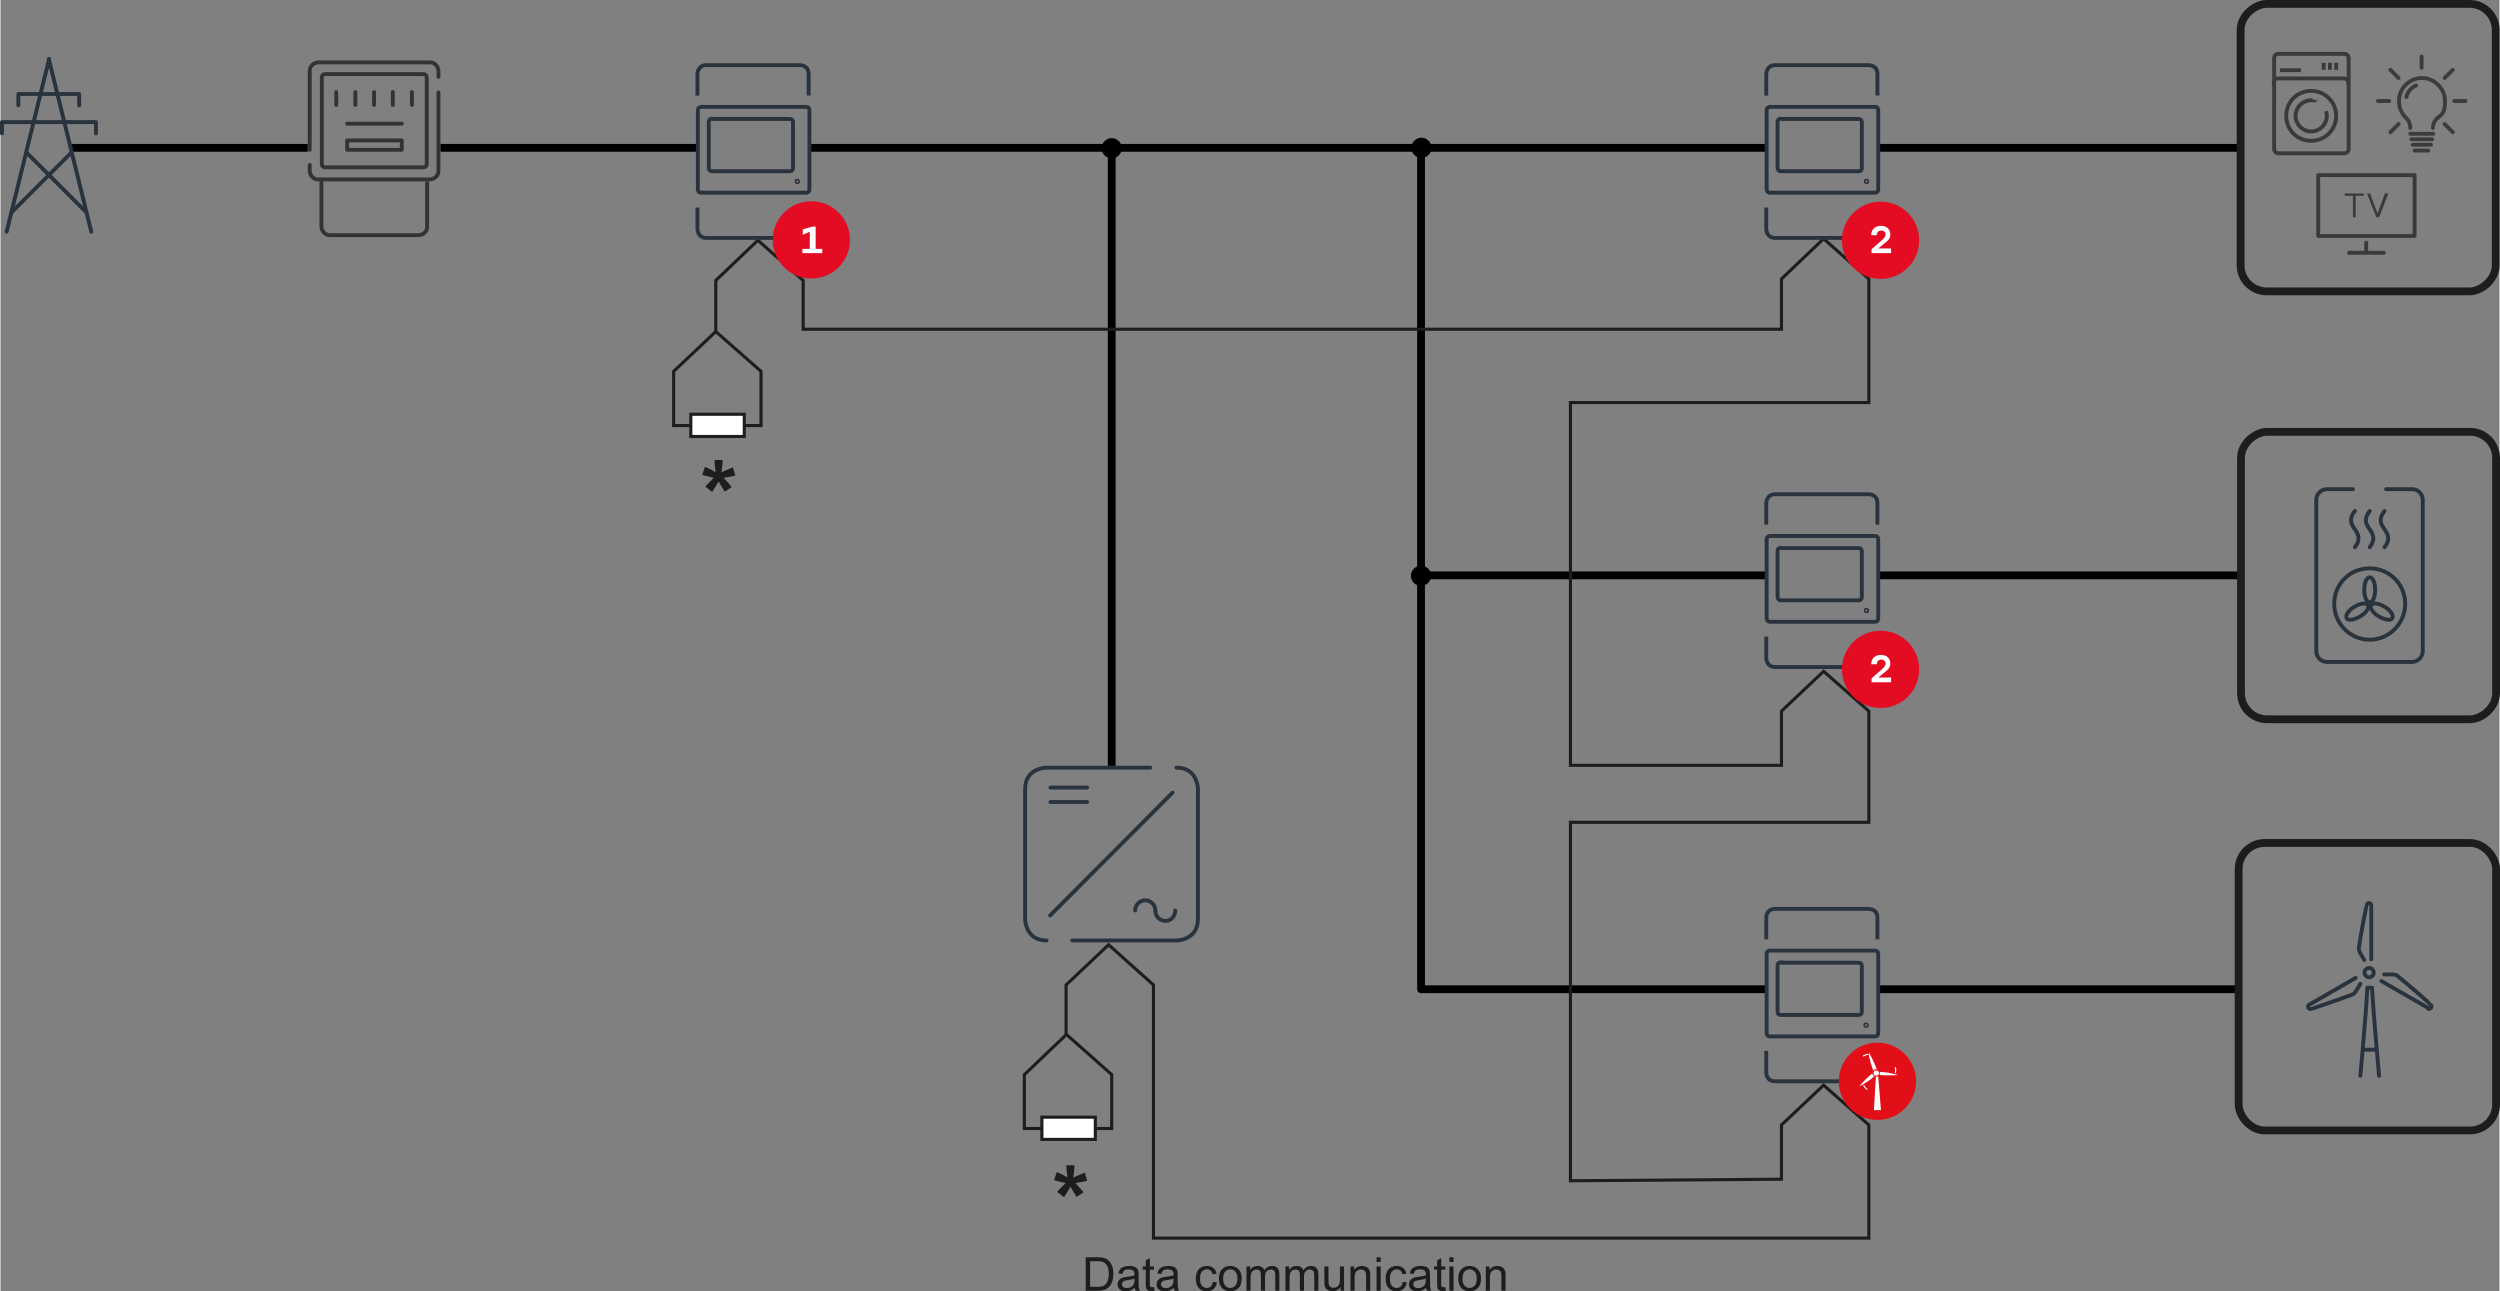 <?xml version="1.0" encoding="UTF-8" standalone="no"?>
<svg
   id="Ebene_1"
   data-name="Ebene 1"
   width="226.009mm"
   height="116.739mm"
   version="1.1"
   viewBox="0 0 640.641 331.041"
   sodipodi:docname="secured..svg"
   inkscape:version="1.2.2 (732a01da63, 2022-12-09)"
   xmlns:inkscape="http://www.inkscape.org/namespaces/inkscape"
   xmlns:sodipodi="http://sodipodi.sourceforge.net/DTD/sodipodi-0.dtd"
   xmlns="http://www.w3.org/2000/svg"
   xmlns:svg="http://www.w3.org/2000/svg">
  <rect x="0" y="0" width="640.641" height="331.041" fill="#808080" stroke="none"/>
  <defs
     id="defs874">
    <style
       id="style863">
      .cls-1 {
        font-family: ArialMT, Arial;
        font-size: 12px;
      }

      .cls-1, .cls-2 {
        fill: #1d1d1b;
      }

      .cls-3 {
        fill: #000;
      }

      .cls-3, .cls-4, .cls-5, .cls-6, .cls-7, .cls-8 {
        stroke-width: 0px;
      }

      .cls-9 {
        stroke-width: 0px;
      }

      .cls-9, .cls-10, .cls-11, .cls-4, .cls-12, .cls-13, .cls-14, .cls-15, .cls-16, .cls-17, .cls-18, .cls-19, .cls-20, .cls-21, .cls-22, .cls-23 {
        fill: none;
      }

      .cls-9, .cls-11, .cls-13, .cls-15, .cls-18, .cls-19, .cls-21, .cls-23 {
        stroke-linecap: round;
      }

      .cls-9, .cls-13 {
        stroke: #fff;
        stroke-miterlimit: 10;
      }

      .cls-10 {
        stroke-miterlimit: 1;
      }

      .cls-10, .cls-21 {
        stroke: #333;
      }

      .cls-24 {
        clip-path: url(#clippath-2);
      }

      .cls-11 {
        stroke: #3c3c3b;
      }

      .cls-11, .cls-14, .cls-17, .cls-25, .cls-20, .cls-22 {
        stroke-miterlimit: 10;
      }

      .cls-12, .cls-19, .cls-23 {
        stroke: #000;
      }

      .cls-12, .cls-22 {
        stroke-width: 2px;
      }

      .cls-26 {
        clip-path: url(#clippath-1);
      }

      .cls-13 {
        stroke-width: .3px;
      }

      .cls-14, .cls-25 {
        stroke-width: .8px;
      }

      .cls-14, .cls-22 {
        stroke: #1d1d1b;
      }

      .cls-15, .cls-16 {
        stroke: #29333d;
      }

      .cls-15, .cls-18, .cls-21 {
        stroke-linejoin: round;
      }

      .cls-16 {
        stroke-miterlimit: 1;
        stroke-width: 1px;
      }

      .cls-5 {
        fill: #3a3a39;
      }

      .cls-17 {
        stroke: #2a343e;
        stroke-width: 1px;
      }

      .cls-18, .cls-20 {
        stroke: #3a3a39;
      }

      .cls-19 {
        stroke-width: 2px;
      }

      .cls-25 {
        stroke: #1e1e1c;
      }

      .cls-25, .cls-8 {
        fill: #fff;
      }

      .cls-6 {
        fill: #e20e18;
      }

      .cls-27 {
        clip-path: url(#clippath);
      }

      .cls-23 {
        stroke-width: 2px;
      }

      .cls-2 {
        font-family: Arial-BoldMT, Arial;
        font-size: 24px;
        font-weight: 700;
      }

      .cls-7 {
        fill: #e40c22;
      }
    </style>
    <clipPath
       id="clippath">
      <rect
         class="cls-4"
         x="78.9"
         y="15.5"
         width="34"
         height="45.4"
         id="rect865" />
    </clipPath>
    <clipPath
       id="clippath-1">
      <rect
         class="cls-4"
         x="582.4"
         y="13.4"
         width="50.1"
         height="52"
         id="rect868" />
    </clipPath>
    <clipPath
       id="clippath-2">
      <rect
         class="cls-4"
         x="582.4"
         y="13.4"
         width="50.1"
         height="52"
         id="rect871" />
    </clipPath>
  </defs>
  <line
     class="cls-12"
     x1="573.37"
     y1="37.9"
     x2="481.27"
     y2="37.9"
     id="line876" />
  <line
     class="cls-12"
     x1="452.67"
     y1="37.9"
     x2="207.37"
     y2="37.9"
     id="line878" />
  <line
     class="cls-12"
     x1="178.67"
     y1="37.9"
     x2="112.77"
     y2="37.9"
     id="line880" />
  <line
     class="cls-12"
     x1="78.77"
     y1="37.9"
     x2="18.07"
     y2="37.9"
     id="line882" />
  <g
     id="g888"
     transform="translate(-0.13,-0.1)">
    <path
       id="line884"
       class="cls-12"
       style="fill:none;stroke:#000000;stroke-width:2px"
       d="m 364.2,147.6 h 88.6" />
    <path
       class="cls-3"
       d="m 364.3,150.3 c -1.5,0 -2.6,-1.2 -2.6,-2.6 0,-1.4 1.2,-2.6 2.6,-2.6 1.4,0 2.6,1.2 2.6,2.6 0,1.4 -1.2,2.6 -2.6,2.6 z"
       id="path886" />
  </g>
  <line
     class="cls-12"
     x1="481.57"
     y1="147.5"
     x2="574.37"
     y2="147.5"
     id="line890" />
  <line
     class="cls-12"
     x1="364.17"
     y1="253.6"
     x2="452.67"
     y2="253.6"
     id="line892" />
  <line
     class="cls-12"
     x1="481.37"
     y1="253.6"
     x2="573.37"
     y2="253.6"
     id="line894" />
  <g
     id="g900"
     transform="translate(-0.13,-0.1)">
    <path
       id="line896"
       class="cls-19"
       style="fill:none;stroke:#000000;stroke-width:2px;stroke-linecap:round"
       d="M 364.3,253.7 V 37.9" />
    <path
       class="cls-3"
       d="m 367,38 c 0,-1.4 -1.2,-2.6 -2.6,-2.6 -1.4,0 -2.6,1.2 -2.6,2.6 0,1.4 1.2,2.6 2.6,2.6 1.4,0 2.6,-1.2 2.6,-2.6 z"
       id="path898" />
  </g>
  <g
     id="g906"
     transform="translate(-0.13,-0.1)">
    <path
       id="line902"
       class="cls-23"
       style="fill:none;stroke:#000000;stroke-width:2px;stroke-linecap:round"
       d="M 285,37.9 V 196.1" />
    <path
       class="cls-3"
       d="m 282.4,38.1 c 0,-1.4 1.2,-2.6 2.6,-2.6 1.4,0 2.6,1.2 2.6,2.6 0,1.4 -1.2,2.6 -2.6,2.6 -1.4,0 -2.6,-1.2 -2.6,-2.6 z"
       id="path904" />
  </g>
  <rect
     class="cls-22"
     x="-74.7"
     y="574.27"
     width="73.7"
     height="65.4"
     rx="6.7"
     ry="6.7"
     transform="rotate(-90)"
     id="rect908" />
  <rect
     class="cls-22"
     x="-184.4"
     y="574.37"
     width="73.7"
     height="65.4"
     rx="6.7"
     ry="6.7"
     transform="rotate(-90)"
     id="rect910" />
  <rect
     class="cls-22"
     x="573.77"
     y="216.1"
     width="66"
     height="73.7"
     rx="6.7"
     ry="6.7"
     id="rect912" />
  <polyline
     class="cls-14"
     points="273.3 265.4 273.3 252.6 284.2 242.3 295.7 252.6 295.7 317.5 479.1 317.5 479.1 288.5 467.5 278.3 456.7 288.5 456.7 302.4 402.6 302.8 402.6 210.9 479.1 210.9 479.1 182.4 467.5 172.2 456.7 182.4 456.7 196.3 402.6 196.3 402.6 103.3 479.1 103.3 479.1 71.6 467.5 61.3 456.7 71.6 456.7 84.5 205.9 84.5 205.9 72 194.3 61.7 183.5 72 183.5 84.9"
     id="polyline914"
     transform="translate(-0.13,-0.1)" />
  <g
     id="g920"
     transform="translate(-0.13,-0.1)">
    <path
       id="polyline916"
       class="cls-14"
       style="fill:none;stroke:#1d1d1b;stroke-width:0.8px;stroke-miterlimit:10"
       d="m 280.8,289.4 h 4.2 v -13.8 l -11.6,-10.3 -10.8,10.3 v 13.8 h 4.5" />
    <path
       id="rect918"
       class="cls-25"
       style="fill:#ffffff;stroke:#1e1e1c;stroke-width:0.8px;stroke-miterlimit:10"
       d="m 267.1,286.5 h 13.7 v 5.7 h -13.7 z" />
  </g>
  <g
     id="g926"
     transform="translate(-0.13,-0.1)">
    <path
       id="polyline922"
       class="cls-14"
       style="fill:none;stroke:#1d1d1b;stroke-width:0.8px;stroke-miterlimit:10"
       d="m 190.9,109.2 h 4.2 V 95.3 L 183.5,85.1 172.7,95.3 v 13.9 h 4.4" />
    <path
       id="rect924"
       class="cls-25"
       style="fill:#ffffff;stroke:#1e1e1c;stroke-width:0.8px;stroke-miterlimit:10"
       d="m 177.1,106.3 h 13.7 v 5.7 h -13.7 z" />
  </g>
  <g
     aria-label="*"
     id="text930"
     class="cls-2"
     style="font-weight:700;font-size:24px;font-family:Arial-BoldMT, Arial;fill:#1d1d1b">
    <path
       d="m 182.442,126.119 -1.77,-1.371 q 0.844,-0.949 1.758,-1.816 0.363,-0.352 0.457,-0.445 -0.293,-0.047 -1.676,-0.387 -0.996,-0.246 -1.312,-0.363 l 0.691,-2.062 q 1.535,0.621 2.742,1.371 -0.281,-1.91 -0.281,-3.117 h 2.086 q 0,0.855 -0.316,3.141 0.234,-0.094 1.008,-0.457 1.055,-0.48 1.945,-0.82 l 0.621,2.121 q -1.301,0.293 -3.012,0.574 l 1.406,1.582 q 0.422,0.48 0.668,0.785 l -1.793,1.184 -1.582,-2.613 q -0.715,1.266 -1.641,2.695 z"
       id="path107" />
  </g>
  <g
     aria-label="*"
     id="text934"
     class="cls-2"
     style="font-weight:700;font-size:24px;font-family:Arial-BoldMT, Arial;fill:#1d1d1b">
    <path
       d="m 272.642,306.919 -1.77,-1.371 q 0.844,-0.949 1.758,-1.816 0.363,-0.352 0.457,-0.445 -0.293,-0.047 -1.676,-0.387 -0.996,-0.246 -1.312,-0.363 l 0.691,-2.062 q 1.535,0.621 2.742,1.371 -0.281,-1.91 -0.281,-3.117 h 2.086 q 0,0.855 -0.316,3.141 0.234,-0.094 1.008,-0.457 1.055,-0.48 1.945,-0.82 l 0.621,2.121 q -1.301,0.293 -3.012,0.574 l 1.406,1.582 q 0.422,0.48 0.668,0.785 l -1.793,1.184 -1.582,-2.613 q -0.715,1.266 -1.641,2.695 z"
       id="path110" />
  </g>
  <g
     aria-label="Data communication"
     id="text938"
     class="cls-1"
     style="font-size:12px;font-family:ArialMT, Arial;fill:#1d1d1b">
    <path
       d="m 278.196,330.9 v -8.59 h 2.959 q 1.002,0 1.529,0.123 0.738,0.17 1.26,0.615 0.68,0.574 1.014,1.471 0.34,0.891 0.34,2.039 0,0.979 -0.229,1.734 -0.229,0.756 -0.586,1.254 -0.357,0.492 -0.785,0.779 -0.422,0.281 -1.025,0.428 -0.598,0.146 -1.377,0.146 z m 1.137,-1.014 h 1.834 q 0.85,0 1.33,-0.158 0.486,-0.158 0.773,-0.445 0.404,-0.404 0.627,-1.084 0.229,-0.686 0.229,-1.658 0,-1.348 -0.445,-2.068 -0.439,-0.727 -1.072,-0.973 -0.457,-0.176 -1.471,-0.176 h -1.805 z"
       id="path113" />
    <path
       d="m 290.788,330.132 q -0.586,0.498 -1.131,0.703 -0.539,0.205 -1.16,0.205 -1.025,0 -1.576,-0.498 -0.551,-0.504 -0.551,-1.283 0,-0.457 0.205,-0.832 0.211,-0.381 0.545,-0.609 0.34,-0.229 0.762,-0.346 0.311,-0.082 0.938,-0.158 1.277,-0.152 1.881,-0.363 0.006,-0.217 0.006,-0.275 0,-0.645 -0.299,-0.908 -0.404,-0.357 -1.201,-0.357 -0.744,0 -1.102,0.264 -0.352,0.258 -0.521,0.92 l -1.031,-0.141 q 0.141,-0.662 0.463,-1.066 0.322,-0.41 0.932,-0.627 0.609,-0.223 1.412,-0.223 0.797,0 1.295,0.188 0.498,0.188 0.732,0.475 0.234,0.281 0.328,0.715 0.053,0.27 0.053,0.973 v 1.406 q 0,1.471 0.064,1.863 0.07,0.387 0.27,0.744 h -1.102 q -0.164,-0.328 -0.211,-0.768 z m -0.088,-2.355 q -0.574,0.234 -1.723,0.398 -0.65,0.094 -0.92,0.211 -0.27,0.117 -0.416,0.346 -0.146,0.223 -0.146,0.498 0,0.422 0.316,0.703 0.322,0.281 0.938,0.281 0.609,0 1.084,-0.264 0.475,-0.27 0.697,-0.732 0.17,-0.357 0.17,-1.055 z"
       id="path115" />
    <path
       d="m 295.704,329.957 0.152,0.932 q -0.445,0.094 -0.797,0.094 -0.574,0 -0.891,-0.182 -0.316,-0.182 -0.445,-0.475 -0.129,-0.299 -0.129,-1.248 v -3.58 h -0.773 v -0.82 h 0.773 v -1.541 l 1.049,-0.633 v 2.174 h 1.061 v 0.82 h -1.061 v 3.639 q 0,0.451 0.053,0.58 0.059,0.129 0.182,0.205 0.129,0.076 0.363,0.076 0.176,0 0.463,-0.041 z"
       id="path117" />
    <path
       d="m 300.796,330.132 q -0.586,0.498 -1.131,0.703 -0.539,0.205 -1.16,0.205 -1.025,0 -1.576,-0.498 -0.551,-0.504 -0.551,-1.283 0,-0.457 0.205,-0.832 0.211,-0.381 0.545,-0.609 0.34,-0.229 0.762,-0.346 0.311,-0.082 0.938,-0.158 1.277,-0.152 1.881,-0.363 0.006,-0.217 0.006,-0.275 0,-0.645 -0.299,-0.908 -0.404,-0.357 -1.201,-0.357 -0.744,0 -1.102,0.264 -0.352,0.258 -0.521,0.92 l -1.031,-0.141 q 0.141,-0.662 0.463,-1.066 0.322,-0.41 0.932,-0.627 0.609,-0.223 1.412,-0.223 0.797,0 1.295,0.188 0.498,0.188 0.732,0.475 0.234,0.281 0.328,0.715 0.053,0.27 0.053,0.973 v 1.406 q 0,1.471 0.065,1.863 0.07,0.387 0.27,0.744 h -1.102 q -0.164,-0.328 -0.211,-0.768 z m -0.088,-2.355 q -0.574,0.234 -1.723,0.398 -0.65,0.094 -0.92,0.211 -0.27,0.117 -0.416,0.346 -0.146,0.223 -0.146,0.498 0,0.422 0.316,0.703 0.322,0.281 0.938,0.281 0.609,0 1.084,-0.264 0.475,-0.27 0.697,-0.732 0.17,-0.357 0.17,-1.055 z"
       id="path119" />
    <path
       d="m 310.804,328.621 1.037,0.135 q -0.17,1.072 -0.873,1.682 -0.697,0.604 -1.717,0.604 -1.277,0 -2.057,-0.832 -0.773,-0.838 -0.773,-2.396 0,-1.008 0.334,-1.764 0.334,-0.756 1.014,-1.131 0.686,-0.381 1.488,-0.381 1.014,0 1.658,0.516 0.645,0.51 0.826,1.453 l -1.025,0.158 q -0.146,-0.627 -0.521,-0.943 -0.369,-0.316 -0.896,-0.316 -0.797,0 -1.295,0.574 -0.498,0.568 -0.498,1.805 0,1.254 0.48,1.822 0.48,0.568 1.254,0.568 0.621,0 1.037,-0.381 0.416,-0.381 0.527,-1.172 z"
       id="path121" />
    <path
       d="m 312.351,327.789 q 0,-1.729 0.961,-2.561 0.803,-0.691 1.957,-0.691 1.283,0 2.098,0.844 0.814,0.838 0.814,2.32 0,1.201 -0.363,1.893 -0.357,0.686 -1.049,1.066 -0.686,0.381 -1.5,0.381 -1.307,0 -2.115,-0.838 -0.803,-0.838 -0.803,-2.414 z m 1.084,0 q 0,1.195 0.521,1.793 0.521,0.592 1.312,0.592 0.785,0 1.307,-0.598 0.521,-0.598 0.521,-1.822 0,-1.154 -0.527,-1.746 -0.521,-0.598 -1.301,-0.598 -0.791,0 -1.312,0.592 -0.521,0.592 -0.521,1.787 z"
       id="path123" />
    <path
       d="m 319.417,330.9 v -6.223 h 0.943 v 0.873 q 0.293,-0.457 0.779,-0.732 0.486,-0.281 1.107,-0.281 0.691,0 1.131,0.287 0.445,0.287 0.627,0.803 0.738,-1.09 1.922,-1.09 0.926,0 1.424,0.516 0.498,0.51 0.498,1.576 v 4.271 h -1.049 v -3.92 q 0,-0.633 -0.105,-0.908 -0.1,-0.281 -0.369,-0.451 -0.27,-0.17 -0.633,-0.17 -0.656,0 -1.09,0.439 -0.434,0.434 -0.434,1.395 v 3.615 h -1.055 v -4.043 q 0,-0.703 -0.258,-1.055 -0.258,-0.352 -0.844,-0.352 -0.445,0 -0.826,0.234 -0.375,0.234 -0.545,0.686 -0.17,0.451 -0.17,1.301 v 3.229 z"
       id="path125" />
    <path
       d="m 329.413,330.9 v -6.223 h 0.943 v 0.873 q 0.293,-0.457 0.779,-0.732 0.486,-0.281 1.107,-0.281 0.691,0 1.131,0.287 0.445,0.287 0.627,0.803 0.738,-1.09 1.922,-1.09 0.926,0 1.424,0.516 0.498,0.51 0.498,1.576 v 4.271 h -1.049 v -3.92 q 0,-0.633 -0.105,-0.908 -0.1,-0.281 -0.369,-0.451 -0.27,-0.17 -0.633,-0.17 -0.656,0 -1.09,0.439 -0.434,0.434 -0.434,1.395 v 3.615 h -1.055 v -4.043 q 0,-0.703 -0.258,-1.055 -0.258,-0.352 -0.844,-0.352 -0.445,0 -0.826,0.234 -0.375,0.234 -0.545,0.686 -0.17,0.451 -0.17,1.301 v 3.229 z"
       id="path127" />
    <path
       d="m 343.487,330.9 v -0.914 q -0.727,1.055 -1.975,1.055 -0.551,0 -1.031,-0.211 -0.475,-0.211 -0.709,-0.527 -0.229,-0.322 -0.322,-0.785 -0.065,-0.311 -0.065,-0.984 v -3.855 h 1.055 v 3.451 q 0,0.826 0.065,1.113 0.1,0.416 0.422,0.656 0.322,0.234 0.797,0.234 0.475,0 0.891,-0.24 0.416,-0.246 0.586,-0.662 0.176,-0.422 0.176,-1.219 v -3.334 h 1.055 v 6.223 z"
       id="path129" />
    <path
       d="m 346.083,330.9 v -6.223 h 0.949 v 0.885 q 0.686,-1.025 1.98,-1.025 0.562,0 1.031,0.205 0.475,0.199 0.709,0.527 0.234,0.328 0.328,0.779 0.059,0.293 0.059,1.025 v 3.826 h -1.055 v -3.785 q 0,-0.645 -0.123,-0.961 -0.123,-0.322 -0.439,-0.51 -0.311,-0.193 -0.732,-0.193 -0.674,0 -1.166,0.428 -0.486,0.428 -0.486,1.623 v 3.398 z"
       id="path131" />
    <path
       d="m 352.763,323.523 v -1.213 h 1.055 v 1.213 z m 0,7.377 v -6.223 h 1.055 v 6.223 z"
       id="path133" />
    <path
       d="m 359.483,328.621 1.037,0.135 q -0.17,1.072 -0.873,1.682 -0.697,0.604 -1.717,0.604 -1.277,0 -2.057,-0.832 -0.773,-0.838 -0.773,-2.396 0,-1.008 0.334,-1.764 0.334,-0.756 1.014,-1.131 0.686,-0.381 1.488,-0.381 1.014,0 1.658,0.516 0.645,0.51 0.826,1.453 l -1.025,0.158 q -0.146,-0.627 -0.521,-0.943 -0.369,-0.316 -0.896,-0.316 -0.797,0 -1.295,0.574 -0.498,0.568 -0.498,1.805 0,1.254 0.48,1.822 0.48,0.568 1.254,0.568 0.621,0 1.037,-0.381 0.416,-0.381 0.527,-1.172 z"
       id="path135" />
    <path
       d="m 365.483,330.132 q -0.586,0.498 -1.131,0.703 -0.539,0.205 -1.16,0.205 -1.025,0 -1.576,-0.498 -0.551,-0.504 -0.551,-1.283 0,-0.457 0.205,-0.832 0.211,-0.381 0.545,-0.609 0.34,-0.229 0.762,-0.346 0.311,-0.082 0.938,-0.158 1.277,-0.152 1.881,-0.363 0.006,-0.217 0.006,-0.275 0,-0.645 -0.299,-0.908 -0.404,-0.357 -1.201,-0.357 -0.744,0 -1.102,0.264 -0.352,0.258 -0.521,0.92 l -1.031,-0.141 q 0.141,-0.662 0.463,-1.066 0.322,-0.41 0.932,-0.627 0.609,-0.223 1.412,-0.223 0.797,0 1.295,0.188 0.498,0.188 0.732,0.475 0.234,0.281 0.328,0.715 0.053,0.27 0.053,0.973 v 1.406 q 0,1.471 0.065,1.863 0.07,0.387 0.27,0.744 h -1.102 q -0.164,-0.328 -0.211,-0.768 z m -0.088,-2.355 q -0.574,0.234 -1.723,0.398 -0.65,0.094 -0.92,0.211 -0.27,0.117 -0.416,0.346 -0.146,0.223 -0.146,0.498 0,0.422 0.316,0.703 0.322,0.281 0.938,0.281 0.609,0 1.084,-0.264 0.475,-0.27 0.697,-0.732 0.17,-0.357 0.17,-1.055 z"
       id="path137" />
    <path
       d="m 370.399,329.957 0.152,0.932 q -0.445,0.094 -0.797,0.094 -0.574,0 -0.891,-0.182 -0.316,-0.182 -0.445,-0.475 -0.129,-0.299 -0.129,-1.248 v -3.58 h -0.773 v -0.82 h 0.773 v -1.541 l 1.049,-0.633 v 2.174 h 1.061 v 0.82 h -1.061 v 3.639 q 0,0.451 0.053,0.58 0.059,0.129 0.182,0.205 0.129,0.076 0.363,0.076 0.176,0 0.463,-0.041 z"
       id="path139" />
    <path
       d="m 371.436,323.523 v -1.213 h 1.055 v 1.213 z m 0,7.377 v -6.223 h 1.055 v 6.223 z"
       id="path141" />
    <path
       d="m 373.704,327.789 q 0,-1.729 0.961,-2.561 0.803,-0.691 1.957,-0.691 1.283,0 2.098,0.844 0.814,0.838 0.814,2.32 0,1.201 -0.363,1.893 -0.357,0.686 -1.049,1.066 -0.686,0.381 -1.5,0.381 -1.307,0 -2.115,-0.838 -0.803,-0.838 -0.803,-2.414 z m 1.084,0 q 0,1.195 0.521,1.793 0.521,0.592 1.312,0.592 0.785,0 1.307,-0.598 0.521,-0.598 0.521,-1.822 0,-1.154 -0.527,-1.746 -0.521,-0.598 -1.301,-0.598 -0.791,0 -1.312,0.592 -0.521,0.592 -0.521,1.787 z"
       id="path143" />
    <path
       d="m 380.77,330.9 v -6.223 h 0.949 v 0.885 q 0.686,-1.025 1.98,-1.025 0.562,0 1.031,0.205 0.475,0.199 0.709,0.527 0.234,0.328 0.328,0.779 0.059,0.293 0.059,1.025 v 3.826 h -1.055 v -3.785 q 0,-0.645 -0.123,-0.961 -0.123,-0.322 -0.439,-0.51 -0.311,-0.193 -0.732,-0.193 -0.674,0 -1.166,0.428 -0.486,0.428 -0.486,1.623 v 3.398 z"
       id="path145" />
  </g>
  <g
     id="g942"
     transform="translate(-0.13,-0.1)">
    <sodipodi:namedview
       id="namedview4988"
       bordercolor="#eeeeee"
       borderopacity="1"
       pagecolor="#505050"
       showgrid="false"
       inkscape:showpageshadow="0"
       inkscape:pageopacity="0"
       inkscape:pagecheckerboard="0"
       inkscape:deskcolor="#505050"
       inkscape:document-units="mm"
       inkscape:zoom="0.52871861"
       inkscape:cx="427.44855"
       inkscape:cy="223.1811"
       inkscape:window-width="1920"
       inkscape:window-height="1129"
       inkscape:window-x="1912"
       inkscape:window-y="-8"
       inkscape:window-maximized="1"
       inkscape:current-layer="Ebene_1" />
    <path
       id="path4984"
       class="cls-15"
       d="m 269.2,234.8 31.4,-31.5 m -5.7,-6.4 h -26.6 c 0,0 -5.5,0 -5.5,5.5 v 33.3 c 0,0 0,5.5 5.5,5.5 m 6.6,0 h 26.7 c 0,0 5.5,0 5.5,-5.5 v -33.3 c 0,0 0,-5.5 -5.5,-5.5 m -32.3,5.1 h 9.4 m -9.4,3.7 h 9.4 m 22.6,27.8 c 0,1.4 -1,2.6 -2.4,2.7 -1.4,0 -2.6,-1 -2.7,-2.4 v -0.3 c 0,-1.4 -1.2,-2.6 -2.6,-2.6 -1.4,0 -2.6,1.2 -2.6,2.6" />
  </g>
  <g
     id="g954"
     transform="translate(-0.13,-0.1)">
    <g
       class="cls-27"
       clip-path="url(#clippath)"
       id="g950">
      <path
         class="cls-10"
         d="m 83.4,19.1 c -0.5,0 -0.9,0.3 -0.9,0.8 0,0 0,0 0,0.1 v 22.1 c 0,0.5 0.3,0.9 0.8,0.9 0,0 0,0 0.1,0 h 25.1 c 0.5,0 0.9,-0.3 0.9,-0.8 0,0 0,0 0,-0.1 V 20 c 0,-0.5 -0.3,-0.9 -0.8,-0.9 0,0 0,0 -0.1,0 z"
         id="path944" />
      <path
         class="cls-21"
         d="m 112.4,19.8 v -1.4 c 0,-1.2 -0.9,-2.3 -2.1,-2.3 0,0 -0.1,0 -0.2,0 H 81.7 c -1.2,0 -2.3,0.9 -2.3,2.1 0,0 0,0.1 0,0.2 v 20.1 m 0,3.9 v 1.4 c 0,1.2 0.9,2.3 2.1,2.3 0,0 0.1,0 0.2,0 h 28.4 c 1.2,0 2.3,-0.9 2.3,-2.1 0,0 0,-0.1 0,-0.2 v -20"
         id="path946" />
      <path
         class="cls-10"
         d="m 82.4,46.5 v 11.6 c 0,1.2 0.9,2.3 2.2,2.3 0,0 0.1,0 0.2,0 h 22.4 c 1.2,0 2.3,-0.9 2.3,-2.1 0,0 0,-0.1 0,-0.2 V 46.6"
         id="path948" />
    </g>
    <path
       class="cls-21"
       d="m 89,36.1 v 0 2.4 h 14 v -2.4 z m 0,-4.3 h 14 M 105.6,27 V 23.7 M 95.9,27 v -3.3 m 4.8,3.3 V 23.7 M 91.1,27 V 23.7 M 86.2,27 v -3.3"
       id="path952" />
  </g>
  <g
     id="g958"
     transform="translate(-0.13,-0.1)">
    <sodipodi:namedview
       id="namedview6"
       bordercolor="#eeeeee"
       borderopacity="1"
       pagecolor="#505050"
       showgrid="false" />
    <path
       id="path2"
       class="cls-15"
       d="m 603.2,125.5 h -6.6 c -1.5,0 -2.8,1.2 -2.8,2.7 V 167 c 0,1.5 1.2,2.8 2.7,2.8 h 21.8 c 1.5,0 2.8,-1.2 2.8,-2.8 v -38.7 c 0,-1.5 -1.2,-2.8 -2.7,-2.8 h -6.7 m -4.2,20.3 c 5.1,0 9.1,4.1 9.1,9.1 0,5 -4.1,9.2 -9.1,9.2 -5,0 -9.1,-4.1 -9.1,-9.2 0,-5.1 4,-9.1 9.1,-9.1 z m 0,2.3 c 0.8,0 1.4,1.4 1.4,3.2 0,1.8 -0.6,3.2 -1.4,3.2 -0.8,0 -1.4,-1.4 -1.4,-3.2 0,-1.8 0.6,-3.2 1.4,-3.2 z m -5.9,10.5 c -0.4,-0.7 0.4,-2 1.9,-2.9 1.5,-0.9 3,-1.2 3.5,-0.5 0.5,0.7 -0.4,2 -1.9,2.9 -1.5,0.9 -3.1,1.2 -3.5,0.5 z m 11.7,0 c 0.4,-0.7 -0.4,-2 -1.9,-2.9 -1.5,-0.9 -3,-1.2 -3.5,-0.5 -0.5,0.7 0.4,2 1.9,2.9 1.5,0.9 3.1,1.2 3.5,0.5 z m -9.6,-18.2 c 3.3,-4.3 -3.4,-5 0,-9.3 m 3.8,9.3 c 3.3,-4.3 -3.4,-5 0,-9.3 m 3.8,9.3 c 3.3,-4.3 -3.4,-5 0,-9.3" />
  </g>
  <g
     id="g962"
     transform="translate(-0.13,-0.1)">
    <sodipodi:namedview
       id="namedview5734"
       bordercolor="#eeeeee"
       borderopacity="1"
       pagecolor="#505050"
       showgrid="false" />
    <path
       id="path5730"
       class="cls-15"
       d="M 12.6,15.2 1.7,59.5 M 12.5,15.2 23.4,59.5 M 3,54.5 18.1,39.4 m 4,15.1 L 7,39.4 m -6.5,-8 h 24.1 m -24.1,0 v 2.9 m 24.1,-2.9 v 2.9 M 4.7,24.2 h 15.6 m -15.6,0 v 2.9 m 15.6,-2.9 v 2.9" />
  </g>
  <g
     id="g972"
     transform="translate(-0.13,-0.1)">
    <path
       class="cls-16"
       d="m 179.8,27.5 c -0.2,0 -0.9,0.1 -0.9,0.9 v 20.2 c 0,0.2 0.1,0.9 0.9,0.9 h 26.8 c 0.2,0 0.9,0 0.9,-0.9 V 28.4 c 0,-0.2 0,-0.9 -0.9,-0.9 0,0 -26.8,0 -26.8,0 z m 2.8,3 c -0.2,0 -0.9,0.1 -0.9,0.9 v 11.7 c 0,0.2 0.1,0.9 0.9,0.9 h 19.8 c 0.2,0 0.9,0 0.9,-0.9 V 31.5 c 0,-0.2 0,-0.9 -0.9,-0.9 h -19.8 z m -3.8,22.8 v 5.5 c 0,0.2 0.1,2.3 2.3,2.3 H 205 c 0.2,0 2.3,0 2.3,-2.3 V 53.3 M 178.8,24.6 v -5.5 c 0,-0.2 0.1,-2.3 2.3,-2.3 H 205 c 0.2,0 2.3,0 2.3,2.3 v 5.5 m -2.9,21.8 c 0,0 0.2,0 0.2,0.2 0,0.2 0,0.2 -0.2,0.2 -0.2,0 -0.2,0 -0.2,-0.2 0,-0.2 0,-0.2 0.2,-0.2 z"
       id="path964" />
    <g
       id="g970">
      <path
         class="cls-7"
         d="m 208,71.5 c 5.5,0 9.9,-4.4 9.9,-9.9 0,-5.5 -4.4,-9.9 -9.9,-9.9 -5.5,0 -9.9,4.4 -9.9,9.9 0,5.5 4.4,9.9 9.9,9.9"
         id="path966" />
      <path
         id="polygon968"
         class="cls-8"
         style="fill:#ffffff;stroke-width:0px"
         d="m 207.6,59.5 -1.8,0.8 v -1.4 l 2.4,-0.7 h 0.9 v 5.7 h 1.7 V 65 h -5.1 v -1.1 h 1.9 z" />
    </g>
  </g>
  <g
     id="g976"
     transform="translate(-0.13,-0.1)">
    <sodipodi:namedview
       id="namedview1780"
       bordercolor="#eeeeee"
       borderopacity="1"
       pagecolor="#505050"
       showgrid="false" />
    <path
       id="path1776"
       class="cls-15"
       d="m 606.3,250 c -0.3,-0.6 -0.1,-1.3 0.5,-1.6 0.6,-0.3 1.3,-0.1 1.6,0.5 v 0 c 0.3,0.6 0.1,1.3 -0.5,1.6 -0.6,0.3 -1.2,0.1 -1.6,-0.5 m -1.2,25.9 c 0,0 1.4,-15 1.8,-22.6 h 1.2 c 0.4,7.5 1.8,22.6 1.8,22.6 m -3.8,-29.7 c -0.2,-0.5 -1.5,-2.2 -1.4,-3 0.5,-3.6 2,-11.2 2.1,-11.3 0.1,-0.2 0.4,-0.4 0.6,-0.3 0.3,0 0.4,0.3 0.5,0.5 V 246 m -2.8,6.3 c -0.3,0.4 -1.2,2.4 -1.9,2.7 -3.4,1.3 -10.7,3.8 -10.9,3.8 -0.3,0 -0.6,-0.3 -0.6,-0.6 0,-0.3 0.1,-0.4 0.2,-0.5 q 0.1,-0.1 0.2,-0.1 l 11.8,-6.8 m 7.3,-0.9 c 0.5,0.1 2.7,-0.2 3.3,0.3 2.9,2.3 8.7,7.4 8.7,7.5 0.2,0.2 0.2,0.5 0,0.8 -0.2,0.2 -0.4,0.3 -0.7,0.2 l -0.2,-0.3 -11.8,-6.8 m -4.4,17.6 h 2.7" />
  </g>
  <g
     id="g992"
     transform="translate(-0.13,-0.1)">
    <g
       class="cls-26"
       clip-path="url(#clippath-1)"
       id="g982">
      <path
         class="cls-18"
         d="m 602.2,64.9 h 8.9 m -4.5,-0.1 v -2.5"
         id="path978" />
      <path
         id="polygon980"
         class="cls-18"
         style="fill:none;stroke:#3a3a39;stroke-linecap:round;stroke-linejoin:round"
         d="M 614.6,45 H 619 V 60.6 H 594.3 V 45 h 17.6 1.5 z" />
    </g>
    <path
       class="cls-5"
       d="m 606,49.7 h -4.9 v 0.6 h 2.1 v 5.5 h 0.7 v -5.5 h 2.1 z m 5.4,0 -1.9,5.1 -1.9,-5.1 h -0.8 l 2.4,6.1 h 0.7 l 2.4,-6.1 h -0.8 z"
       id="path984" />
    <g
       class="cls-24"
       clip-path="url(#clippath-2)"
       id="g990">
      <path
         class="cls-20"
         d="m 582.9,21.8 v -0.5 c 0,-0.6 0.5,-1.1 1.1,-1.1 h 16.9 c 0.6,0 1.1,0.5 1.1,1.1 v 0.5 m -1,17.6 h -16.9 c -0.6,0 -1.1,-0.5 -1.1,-1.1 V 15 c 0,-0.6 0.5,-1.1 1.1,-1.1 H 601 c 0.6,0 1.1,0.5 1.1,1.1 v 23.3 c 0,0.6 -0.5,1.1 -1.1,1.1 z M 598.9,16.2 V 18 m -1.6,-1.8 V 18 m -1.6,-1.8 V 18 m -11.2,0.1 h 5.4 m 9,11.7 c 0,3.5 -2.8,6.4 -6.4,6.4 -3.6,0 -6.4,-2.8 -6.4,-6.4 0,-3.6 2.8,-6.4 6.4,-6.4 3.5,0 6.4,2.8 6.4,6.4 z m -2.6,-1.2 c 0.1,0.4 0.2,0.8 0.2,1.2 0,2.2 -1.8,4 -4,4 -2.2,0 -4,-1.8 -4,-4 0,-2.2 1.8,-4 4,-4 2.2,0 0.9,0 1.3,0.2"
         id="path986" />
      <path
         class="cls-11"
         d="m 619,38.7 h 3.5 m -4,-1.5 h 4.7 m -5.3,-2.8 h 5.9 m -5.6,1.4 h 5.3 m -2.7,-21.2 v 2.9 m 8,0.5 -2.1,2.1 m -13.9,-2.1 2.1,2.1 m -2.1,13.9 2.1,-2.1 m 13.9,2.1 -2.1,-2.1 m 5.4,-5.9 h -2.9 m -16.7,0 h -2.9 m 7.3,4.4 C 615.7,29.3 615,27.7 615,26 c 0,-3.3 2.7,-5.9 5.9,-5.9 3.2,0 5.9,2.7 5.9,5.9 0,3.2 -0.8,3.3 -1.9,4.4 m -8,0 c 0,0 1,0.9 1,2.5 m 6.9,-2.5 c 0,0 -1.1,0.9 -1.1,2.5 M 616.9,25 c 0.3,-1.4 1.3,-2.5 2.5,-3"
         id="path988" />
    </g>
  </g>
  <g
     id="g1024"
     transform="translate(-0.13,-0.1)">
    <path
       class="cls-17"
       d="m 453.8,243.8 c -0.2,0 -0.9,0 -0.9,0.9 v 20.2 c 0,0.2 0,0.9 0.9,0.9 h 26.8 c 0.2,0 0.9,0 0.9,-0.9 v -20.2 c 0,-0.2 0,-0.9 -0.9,-0.9 0,0 -26.8,0 -26.8,0 z m 2.8,3 c -0.2,0 -0.9,0 -0.9,0.9 v 11.7 c 0,0.2 0,0.9 0.9,0.9 h 19.8 c 0.2,0 0.9,0 0.9,-0.9 v -11.6 c 0,-0.2 0,-0.9 -0.9,-0.9 h -19.8 z m -3.8,22.7 v 5.5 c 0,0.2 0,2.3 2.3,2.3 H 479 c 0.2,0 2.3,0 2.3,-2.3 v -5.5 m -28.5,-28.6 v -5.5 c 0,-0.2 0,-2.3 2.3,-2.3 H 479 c 0.2,0 2.3,0 2.3,2.3 v 5.5 m -2.9,21.8 c 0,0 0.2,0 0.2,0.2 0,0.2 0,0.2 -0.2,0.2 -0.2,0 -0.2,0 -0.2,-0.2 0,-0.2 0,-0.2 0.2,-0.2 z"
       id="path994" />
    <g
       id="g1022">
      <path
         id="circle996"
         class="cls-6"
         style="fill:#e20e18;stroke-width:0px"
         d="m 491.2,277.3 a 9.9,9.9 0 0 1 -9.9,9.9 9.9,9.9 0 0 1 -9.9,-9.9 9.9,9.9 0 0 1 9.9,-9.9 9.9,9.9 0 0 1 9.9,9.9 z" />
      <g
         id="g1020">
        <path
           class="cls-8"
           d="m 480.4,274.4 c 0.2,-0.2 0.5,-0.2 0.7,-0.2 v 0 c -0.6,-1.9 -2,-4.3 -2,-4.3 0,1.6 0.8,3.7 1.1,4.6 h 0.2 z"
           id="path998" />
        <path
           class="cls-8"
           d="m 481.9,274.8 v 0.5 c 0,0 0,0.3 0,0.4 2.1,0.2 4.7,0 4.7,0 -1.5,-0.5 -3.6,-0.8 -4.7,-0.8 v 0 z"
           id="path1000" />
        <path
           class="cls-8"
           d="m 480.2,275.8 c 0,0 -0.2,-0.3 -0.2,-0.5 -1.6,1.2 -3.4,3.3 -3.4,3.3 1.4,-0.6 3.2,-1.9 3.9,-2.6 0,0 -0.2,-0.2 -0.3,-0.3 v 0 z"
           id="path1002" />
        <path
           class="cls-8"
           d="m 481.4,276.1 h -0.5 l -0.5,8.6 h 1.8 l -0.7,-8.7 v 0 z"
           id="path1004" />
        <path
           class="cls-8"
           d="m 480.9,275.9 c 0.4,0 0.8,-0.2 0.8,-0.6 0,-0.4 -0.2,-0.8 -0.6,-0.8 -0.4,0 -0.8,0.2 -0.8,0.6 0,0.4 0.2,0.8 0.6,0.8"
           id="path1006" />
        <path
           class="cls-13"
           d="m 477.8,278.4 c 0.2,0.4 0.5,0.7 0.8,0.9"
           id="path1008" />
        <path
           class="cls-9"
           d="m 478.5,277.9 c 0.2,0.2 0.3,0.4 0.6,0.6"
           id="path1010" />
        <path
           class="cls-13"
           d="m 485.9,275.1 c 0,-0.4 0.2,-0.8 0,-1.3"
           id="path1012" />
        <path
           class="cls-9"
           d="m 485.1,274.9 v -0.8"
           id="path1014" />
        <path
           class="cls-13"
           d="m 478.9,270.4 c -0.4,0 -0.8,0.2 -1.2,0.4"
           id="path1016" />
        <path
           class="cls-9"
           d="m 479.1,271.3 c -0.3,0 -0.5,0 -0.7,0.3"
           id="path1018" />
      </g>
    </g>
  </g>
  <g
     id="g1034"
     transform="translate(-0.13,-0.1)">
    <path
       class="cls-16"
       d="m 453.8,27.5 c -0.2,0 -0.9,0.1 -0.9,0.9 v 20.2 c 0,0.2 0.1,0.9 0.9,0.9 h 26.8 c 0.2,0 0.9,0 0.9,-0.9 V 28.4 c 0,-0.2 0,-0.9 -0.9,-0.9 0,0 -26.8,0 -26.8,0 z m 2.8,3 c -0.2,0 -0.9,0.1 -0.9,0.9 v 11.7 c 0,0.2 0.1,0.9 0.9,0.9 h 19.8 c 0.2,0 0.9,0 0.9,-0.9 V 31.5 c 0,-0.2 0,-0.9 -0.9,-0.9 h -19.8 z m -3.8,22.8 v 5.5 c 0,0.2 0.1,2.3 2.3,2.3 H 479 c 0.2,0 2.3,0 2.3,-2.3 V 53.3 M 452.8,24.6 v -5.5 c 0,-0.2 0.1,-2.3 2.3,-2.3 H 479 c 0.2,0 2.3,0 2.3,2.3 v 5.5 m -2.8,21.8 c 0,0 0.2,0 0.2,0.2 0,0.2 0,0.2 -0.2,0.2 -0.2,0 -0.2,0 -0.2,-0.2 0,-0.2 0,-0.2 0.2,-0.2 z"
       id="path1026" />
    <g
       id="g1032">
      <path
         class="cls-7"
         d="m 482.1,71.6 c 5.5,0 9.9,-4.4 9.9,-9.9 0,-5.5 -4.4,-9.9 -9.9,-9.9 -5.5,0 -9.9,4.4 -9.9,9.9 0,5.5 4.4,9.9 9.9,9.9"
         id="path1028" />
      <path
         class="cls-8"
         d="M 484.8,63.9 V 65 h -5 v -1 0 l 2.4,-2.1 c 0.9,-0.8 1.2,-1.2 1.2,-1.7 0,-0.5 -0.4,-1 -1.1,-1 -0.7,0 -1.1,0.4 -1.2,1.2 h -1.4 c 0,-1.5 1,-2.4 2.5,-2.4 1.5,0 2.4,0.9 2.4,2.2 0,1.3 -0.8,1.7 -2,2.7 l -1.1,0.9 h 3.3 z"
         id="path1030" />
    </g>
  </g>
  <g
     id="g1044"
     transform="translate(-0.13,-0.1)">
    <path
       class="cls-16"
       d="m 453.8,137.5 c -0.2,0 -0.9,0.1 -0.9,0.9 v 20.2 c 0,0.2 0.1,0.9 0.9,0.9 h 26.8 c 0.2,0 0.9,0 0.9,-0.9 v -20.2 c 0,-0.2 0,-0.9 -0.9,-0.9 0,0 -26.8,0 -26.8,0 z m 2.8,3 c -0.2,0 -0.9,0.1 -0.9,0.9 v 11.7 c 0,0.2 0.1,0.9 0.9,0.9 h 19.8 c 0.2,0 0.9,0 0.9,-0.9 v -11.6 c 0,-0.2 0,-0.9 -0.9,-0.9 h -19.8 z m -3.8,22.8 v 5.5 c 0,0.2 0.1,2.3 2.3,2.3 H 479 c 0.2,0 2.3,0 2.3,-2.3 v -5.5 m -28.5,-28.7 v -5.5 c 0,-0.2 0.1,-2.3 2.3,-2.3 H 479 c 0.2,0 2.3,0 2.3,2.3 v 5.5 m -2.8,21.8 c 0,0 0.2,0 0.2,0.2 0,0.2 0,0.2 -0.2,0.2 -0.2,0 -0.2,0 -0.2,-0.2 0,-0.2 0,-0.2 0.2,-0.2 z"
       id="path1036" />
    <g
       id="g1042">
      <path
         class="cls-7"
         d="m 482.1,181.6 c 5.5,0 9.9,-4.4 9.9,-9.9 0,-5.5 -4.4,-9.9 -9.9,-9.9 -5.5,0 -9.9,4.4 -9.9,9.9 0,5.5 4.4,9.9 9.9,9.9"
         id="path1038" />
      <path
         class="cls-8"
         d="m 484.8,173.9 v 1.1 h -5 v -1 0 l 2.4,-2.1 c 0.9,-0.8 1.2,-1.2 1.2,-1.7 0,-0.5 -0.4,-1 -1.1,-1 -0.7,0 -1.1,0.4 -1.2,1.2 h -1.4 c 0,-1.5 1,-2.4 2.5,-2.4 1.5,0 2.4,0.9 2.4,2.2 0,1.3 -0.8,1.7 -2,2.7 l -1.1,0.9 h 3.3 z"
         id="path1040" />
    </g>
  </g>
</svg>
